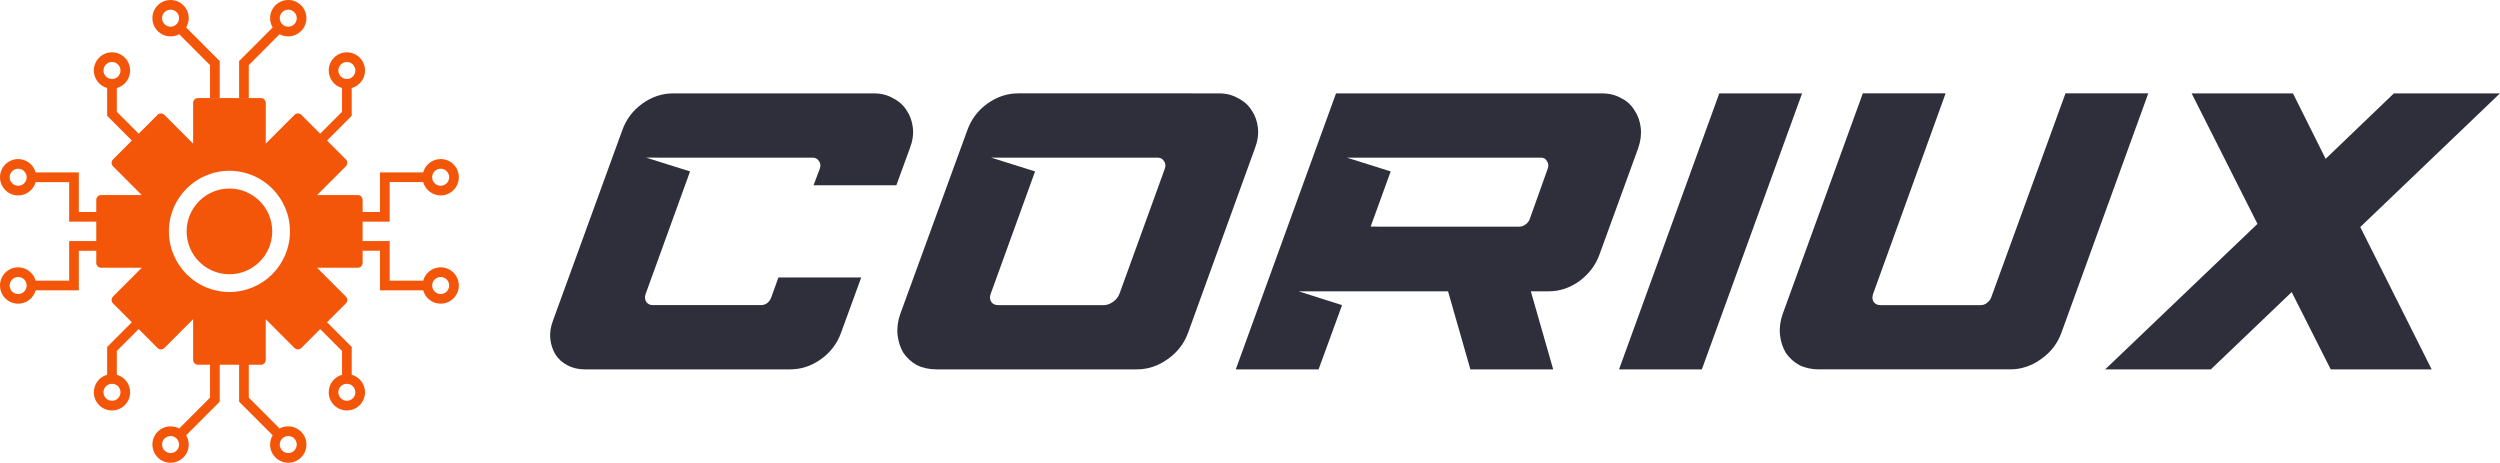 <?xml version="1.0" encoding="UTF-8" standalone="no"?>
<!-- Created with Inkscape (http://www.inkscape.org/) -->

<svg
   width="183.415mm"
   height="33.949mm"
   viewBox="0 0 183.415 33.949"
   version="1.1"
   id="svg1"
   xmlns="http://www.w3.org/2000/svg"
   xmlns:svg="http://www.w3.org/2000/svg">
  <defs
     id="defs1" />
  <g
     id="layer1">
    <g
       id="g4"
       transform="translate(-20.388,-240.097)">
      <path
         id="rect89-4-57-6-0-6-6-7"
         style="vector-effect:none;fill:#f45609;fill-opacity:1;stroke-width:0.235"
         d="m 32.902,274.046 c 0.736,9e-5 1.333,-0.597 1.332,-1.334 -9.05e-4,-0.24 -0.066,-0.475 -0.189,-0.68 l 1.752,-1.755 0.711,-0.711 v -2.712 h -0.711 v 2.417 l -2.264,2.267 c 0,0 -0.206,-0.157 -0.632,-0.159 -0.736,-8e-5 -1.333,0.597 -1.332,1.334 -8.3e-5,0.737 0.597,1.334 1.332,1.334 z m 0,-0.709 c -0.345,1.3e-4 -0.624,-0.28 -0.624,-0.625 1.15e-4,-0.345 0.28,-0.625 0.624,-0.625 0.344,1.2e-4 0.624,0.28 0.624,0.625 1.45e-4,0.345 -0.279,0.625 -0.624,0.625 z m 8.634,0.709 c -0.736,8e-5 -1.333,-0.597 -1.332,-1.334 9.07e-4,-0.24 0.066,-0.475 0.189,-0.68 l -1.752,-1.755 -0.711,-0.711 v -2.712 h 0.711 v 2.417 l 2.264,2.267 c 0,0 0.206,-0.157 0.632,-0.159 0.736,-8e-5 1.333,0.597 1.332,1.334 7.4e-5,0.737 -0.597,1.334 -1.332,1.334 z m 0,-0.709 c 0.345,1.5e-4 0.624,-0.28 0.624,-0.625 -1.26e-4,-0.345 -0.28,-0.625 -0.624,-0.625 -0.344,1.1e-4 -0.624,0.28 -0.624,0.625 -1.47e-4,0.345 0.279,0.625 0.624,0.625 z m -8.634,-33.24 c 0.736,-8e-5 1.333,0.597 1.332,1.334 -8.96e-4,0.24 -0.066,0.475 -0.189,0.68 l 1.752,1.755 0.711,0.711 v 2.712 h -0.711 v -2.417 l -2.264,-2.266 c 0,0 -0.206,0.157 -0.632,0.159 -0.736,9e-5 -1.333,-0.597 -1.332,-1.334 -8.3e-5,-0.737 0.597,-1.334 1.332,-1.334 z m 0,0.709 c -0.345,-1.3e-4 -0.624,0.28 -0.624,0.625 1.14e-4,0.345 0.28,0.625 0.624,0.625 0.344,-1.1e-4 0.624,-0.28 0.624,-0.625 1.35e-4,-0.345 -0.279,-0.625 -0.624,-0.625 z m 8.634,-0.709 c -0.736,-9e-5 -1.333,0.597 -1.332,1.334 9.07e-4,0.24 0.066,0.475 0.189,0.68 l -1.752,1.755 -0.711,0.711 v 2.712 h 0.711 v -2.417 l 2.264,-2.267 c 0,0 0.206,0.157 0.632,0.159 0.736,9e-5 1.333,-0.597 1.332,-1.334 9.5e-5,-0.737 -0.597,-1.334 -1.332,-1.334 z m 0,0.709 c 0.345,-1.4e-4 0.624,0.28 0.624,0.625 -1.13e-4,0.345 -0.28,0.625 -0.624,0.625 -0.344,-1.2e-4 -0.624,-0.28 -0.624,-0.625 -1.46e-4,-0.345 0.279,-0.625 0.624,-0.625 z m 7.442,15.554 v -2.904 h 2.457 c 0.16,0.578 0.685,0.978 1.284,0.978 0.736,8e-5 1.333,-0.597 1.332,-1.334 7.4e-5,-0.737 -0.597,-1.334 -1.332,-1.334 -0.599,8e-5 -1.124,0.4 -1.284,0.978 h -3.167 v 4.6e-4 2.904 h -1.278 v 0.711 z m 3.74,-2.635 c -0.345,1.3e-4 -0.624,-0.28 -0.624,-0.625 1.05e-4,-0.345 0.28,-0.625 0.624,-0.625 0.344,1.3e-4 0.624,0.28 0.624,0.625 1.46e-4,0.345 -0.279,0.625 -0.624,0.625 z m -3.74,4.058 v 2.904 h 2.457 c 0.16,-0.578 0.685,-0.978 1.284,-0.978 0.736,-8e-5 1.333,0.597 1.332,1.334 9.3e-5,0.737 -0.597,1.334 -1.332,1.334 -0.599,-9e-5 -1.124,-0.4 -1.284,-0.978 h -3.167 v -4.6e-4 -2.904 h -1.278 v -0.711 z m 3.74,2.635 c -0.345,-1.4e-4 -0.624,0.28 -0.624,0.625 1.05e-4,0.345 0.28,0.625 0.624,0.625 0.344,-1.2e-4 0.624,-0.28 0.624,-0.625 1.35e-4,-0.345 -0.279,-0.625 -0.624,-0.625 z m -27.257,-4.057 v -2.904 h -2.457 c -0.16,0.578 -0.685,0.978 -1.284,0.978 -0.736,8e-5 -1.333,-0.597 -1.332,-1.334 -8.4e-5,-0.737 0.597,-1.334 1.332,-1.334 0.599,8e-5 1.124,0.4 1.284,0.978 h 3.167 v 4.7e-4 2.904 h 1.278 v 0.711 z m -3.74,-2.635 c 0.345,1.5e-4 0.624,-0.28 0.624,-0.625 -1.05e-4,-0.345 -0.28,-0.625 -0.624,-0.625 -0.344,1.1e-4 -0.624,0.28 -0.624,0.625 -1.48e-4,0.345 0.279,0.625 0.624,0.625 z m 3.74,4.058 v 2.904 H 23.004 c -0.16,-0.578 -0.685,-0.978 -1.284,-0.978 -0.736,-8e-5 -1.333,0.597 -1.332,1.334 -8.4e-5,0.737 0.597,1.334 1.332,1.334 0.599,-7e-5 1.124,-0.4 1.284,-0.978 h 3.167 v -4.6e-4 -2.904 h 1.278 v -0.711 z m -3.74,2.635 c 0.345,-1.4e-4 0.624,0.28 0.624,0.625 -1.15e-4,0.345 -0.28,0.625 -0.624,0.625 -0.344,-1.1e-4 -0.624,-0.28 -0.624,-0.625 -1.35e-4,-0.345 0.279,-0.625 0.624,-0.625 z m 22.659,-10.012 1.812,-1.814 v -2.038 c 0.577,-0.16 0.977,-0.685 0.977,-1.285 8.4e-5,-0.737 -0.597,-1.334 -1.332,-1.334 -0.736,-9e-5 -1.333,0.597 -1.332,1.334 1.46e-4,0.6 0.4,1.126 0.977,1.285 v 1.744 l -1.604,1.606 z m 1.527,-4.519 h -0.164 c -0.305,-0.046 -0.531,-0.309 -0.531,-0.618 1.15e-4,-0.345 0.28,-0.625 0.624,-0.625 0.344,1.2e-4 0.624,0.28 0.624,0.625 -9.07e-4,0.317 -0.239,0.582 -0.554,0.618 z m -15.847,4.519 -1.812,-1.814 v -2.038 c -0.577,-0.16 -0.977,-0.685 -0.977,-1.285 -7.3e-5,-0.737 0.597,-1.334 1.332,-1.334 0.736,-8e-5 1.333,0.597 1.332,1.334 -1.46e-4,0.6 -0.4,1.126 -0.977,1.285 v 1.744 l 1.604,1.606 z m -1.527,-4.519 H 28.696 c 0.305,-0.046 0.531,-0.309 0.531,-0.618 -1.15e-4,-0.345 -0.28,-0.625 -0.624,-0.625 -0.344,1.1e-4 -0.624,0.28 -0.624,0.625 8.96e-4,0.317 0.239,0.582 0.554,0.618 z m 15.847,17.851 1.812,1.814 v 2.038 c 0.577,0.16 0.977,0.685 0.977,1.285 8.3e-5,0.737 -0.597,1.334 -1.332,1.334 -0.736,8e-5 -1.333,-0.597 -1.332,-1.334 1.45e-4,-0.6 0.4,-1.126 0.977,-1.285 v -1.744 l -1.604,-1.606 z m 1.527,4.519 h -0.164 c -0.305,0.046 -0.531,0.309 -0.531,0.618 1.14e-4,0.345 0.28,0.625 0.624,0.625 0.344,-1.2e-4 0.624,-0.28 0.624,-0.625 -9.06e-4,-0.317 -0.239,-0.582 -0.554,-0.618 z m -15.847,-4.519 -1.812,1.814 v 2.038 c -0.577,0.16 -0.977,0.685 -0.977,1.285 -8.4e-5,0.737 0.597,1.334 1.332,1.334 0.736,8e-5 1.333,-0.597 1.332,-1.334 -1.46e-4,-0.6 -0.4,-1.126 -0.977,-1.285 v -1.744 l 1.604,-1.606 z m -1.527,4.519 h 0.164 c 0.305,0.046 0.531,0.309 0.531,0.618 -1.15e-4,0.345 -0.28,0.625 -0.624,0.625 -0.344,-1.1e-4 -0.624,-0.28 -0.624,-0.625 0.002,-0.317 0.239,-0.582 0.554,-0.618 z m 11.827,-11.185 c -1e-5,1.736 -1.406,3.144 -3.14,3.144 -1.734,0 -3.14,-1.408 -3.14,-3.144 0,-1.736 1.406,-3.144 3.14,-3.144 1.734,0 3.14,1.408 3.14,3.144 z m 1.301,-7e-5 c 0,2.456 -1.988,4.446 -4.441,4.446 -2.453,0 -4.441,-1.991 -4.441,-4.446 0,-2.456 1.988,-4.446 4.441,-4.446 2.453,0 4.441,1.991 4.441,4.446 z m -6.75,-9.782 c -0.197,0 -0.355,0.162 -0.355,0.362 v 2.98 l -2.104,-2.107 c -0.142,-0.142 -0.368,-0.144 -0.507,-0.004 l -3.266,3.27 c -0.139,0.139 -0.138,0.365 0.004,0.507 l 2.104,2.107 h -2.975 c -0.2,0 -0.362,0.159 -0.362,0.356 l -1e-5,4.624 c 1e-5,0.197 0.161,0.356 0.362,0.356 h 2.976 l -2.104,2.107 c -0.142,0.142 -0.143,0.368 -0.004,0.508 l 3.266,3.27 c 0.139,0.139 0.365,0.137 0.507,-0.004 l 2.104,-2.107 v 2.979 c -1.1e-5,0.201 0.158,0.362 0.355,0.362 h 4.618 c 0.197,0 0.355,-0.162 0.355,-0.362 v -2.979 l 2.104,2.107 c 0.142,0.142 0.368,0.144 0.507,0.004 l 3.266,-3.27 c 0.139,-0.139 0.137,-0.366 -0.004,-0.508 l -2.104,-2.107 h 2.976 c 0.2,0 0.362,-0.159 0.362,-0.356 v -4.624 c 0,-0.197 -0.161,-0.356 -0.362,-0.356 h -2.975 l 2.104,-2.107 c 0.142,-0.142 0.144,-0.368 0.004,-0.507 l -3.266,-3.27 c -0.139,-0.139 -0.366,-0.137 -0.507,0.004 l -2.104,2.107 -1e-5,-2.98 c 1e-5,-0.201 -0.158,-0.362 -0.355,-0.362 z" />
      <path
         id="text1-5-9-9-3-65"
         style="-inkscape-font-specification:'Race Sport';fill:#2e2f3b;stroke-width:0.317"
         d="m 67.796,251.662 3.219,1.012 -3.262,8.997 c -0.073,0.212 -0.057,0.405 0.05,0.579 0.11,0.154 0.271,0.231 0.483,0.231 h 7.926 c 0.347,0 0.599,-0.183 0.755,-0.55 l 0.53,-1.475 h 6.075 l -1.467,4.021 c -0.287,0.81 -0.779,1.466 -1.478,1.967 -0.699,0.501 -1.453,0.752 -2.263,0.752 h -15.071 c -0.463,0 -0.881,-0.096 -1.255,-0.289 -0.374,-0.193 -0.669,-0.453 -0.885,-0.781 -0.213,-0.347 -0.343,-0.733 -0.39,-1.157 -0.046,-0.424 0.016,-0.868 0.188,-1.331 l 5.086,-13.972 c 0.287,-0.81 0.779,-1.466 1.478,-1.967 0.699,-0.501 1.453,-0.752 2.263,-0.752 h 14.724 c 0.521,0 0.984,0.116 1.39,0.347 0.428,0.212 0.765,0.511 1.011,0.897 0.249,0.366 0.401,0.791 0.458,1.273 0.056,0.482 -0.016,0.984 -0.217,1.504 l -0.994,2.719 h -6.075 l 0.459,-1.215 c 0.073,-0.212 0.055,-0.395 -0.055,-0.55 -0.107,-0.174 -0.266,-0.26 -0.478,-0.26 z m 25.312,0 3.219,1.012 -3.262,8.997 c -0.073,0.212 -0.057,0.405 0.05,0.578 0.11,0.154 0.271,0.232 0.483,0.232 h 7.809 c 0.214,-0.004 0.438,-0.091 0.674,-0.261 0.215,-0.166 0.36,-0.355 0.437,-0.567 l 3.329,-9.181 c 0.073,-0.212 0.055,-0.395 -0.055,-0.549 -0.107,-0.174 -0.266,-0.26 -0.478,-0.26 z m 16.709,-4.715 c 0.521,0 0.984,0.116 1.39,0.347 0.428,0.212 0.765,0.511 1.011,0.897 0.249,0.366 0.401,0.791 0.458,1.273 0.056,0.482 -0.016,0.984 -0.217,1.504 l -4.895,13.509 c -0.287,0.81 -0.789,1.466 -1.507,1.967 -0.699,0.501 -1.453,0.752 -2.263,0.752 H 89.098 c -0.54,0 -1.024,-0.106 -1.452,-0.318 -0.406,-0.231 -0.733,-0.53 -0.982,-0.897 -0.226,-0.386 -0.368,-0.82 -0.424,-1.302 -0.053,-0.501 0.011,-1.012 0.192,-1.533 l 4.919,-13.48 c 0.287,-0.81 0.779,-1.466 1.478,-1.967 0.699,-0.501 1.453,-0.752 2.263,-0.752 z m 22.038,9.778 c 0.154,0 0.297,-0.048 0.429,-0.145 0.151,-0.096 0.258,-0.222 0.322,-0.376 l 1.332,-3.732 c 0.073,-0.212 0.055,-0.395 -0.055,-0.55 -0.087,-0.174 -0.237,-0.26 -0.449,-0.26 h -10.647 -3.585 l 3.215,1.012 -1.471,4.05 z m -12.635,4.744 h -3.561 l 3.19,1.012 m 7.776,-1.012 h -7.405 l -2.092,5.728 h -6.075 l 7.354,-20.249 h 19.497 c 0.54,0 1.013,0.116 1.419,0.347 0.428,0.212 0.755,0.511 0.982,0.897 0.249,0.366 0.401,0.791 0.458,1.273 0.056,0.482 -0.006,0.984 -0.188,1.504 l -2.832,7.782 c -0.283,0.791 -0.776,1.446 -1.478,1.967 -0.699,0.501 -1.453,0.752 -2.263,0.752 h -1.302 l 1.64,5.728 h -6.075 z m 12.546,5.728 7.354,-20.249 h 6.075 l -7.354,20.249 z m 18.634,-5.525 c -0.073,0.212 -0.057,0.405 0.05,0.579 0.11,0.154 0.271,0.231 0.483,0.231 h 7.377 c 0.154,0 0.297,-0.048 0.429,-0.145 0.154,-0.116 0.263,-0.251 0.326,-0.405 l 5.454,-14.985 h 6.075 l -6.361,17.53 c -0.287,0.81 -0.789,1.466 -1.507,1.967 -0.699,0.501 -1.453,0.752 -2.263,0.752 h -14.03 c -0.54,0 -1.024,-0.106 -1.452,-0.318 -0.406,-0.231 -0.733,-0.53 -0.982,-0.897 -0.226,-0.386 -0.368,-0.82 -0.424,-1.302 -0.053,-0.501 0.011,-1.012 0.192,-1.533 l 5.884,-16.2 h 6.075 z m 35.747,-4.918 5.238,10.443 h -7.405 l -2.864,-5.67 -5.93,5.67 h -7.753 l 11.172,-10.674 -4.83,-9.575 h 7.434 l 2.398,4.802 5.007,-4.802 h 7.782 z" />
    </g>
  </g>
</svg>
